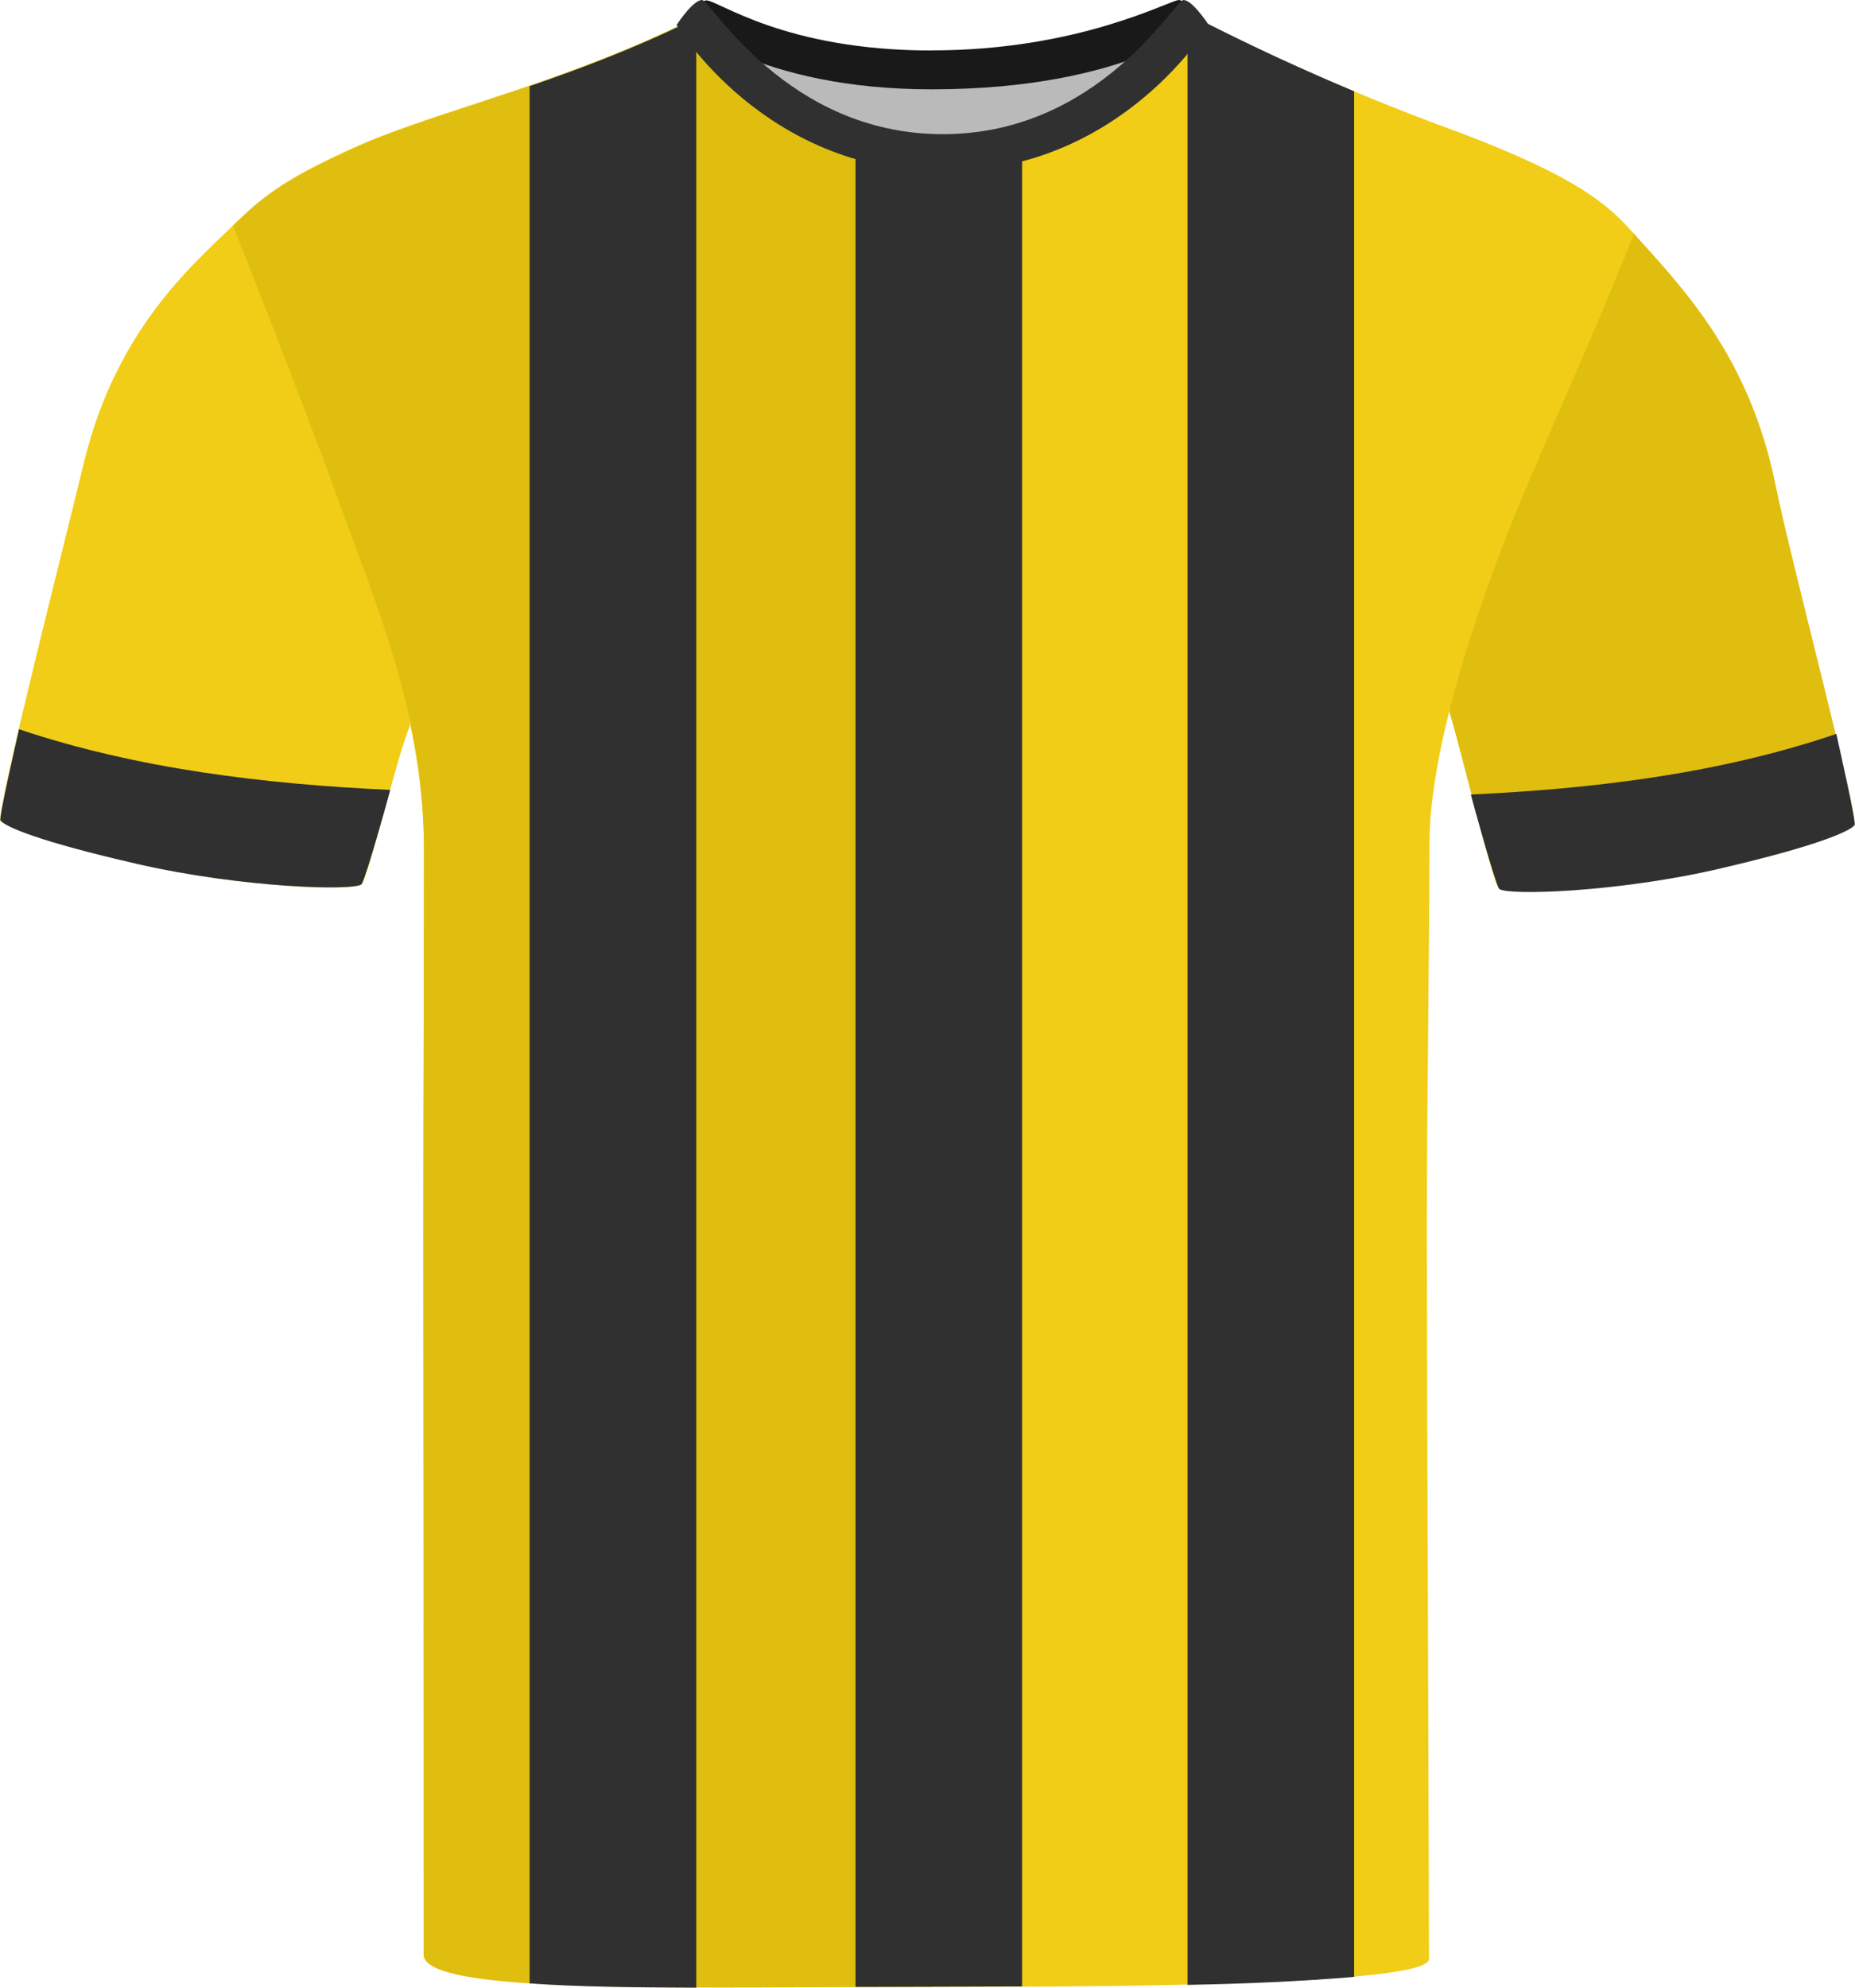 <?xml version="1.0" encoding="UTF-8"?><svg id="uuid-54bf5faa-9f7e-4d03-b933-19490f0df946" xmlns="http://www.w3.org/2000/svg" viewBox="0 0 200.69 214.94"><defs><style>.uuid-437611f0-85b4-4c0c-bd77-04159fe2c5fb{fill:#191919;}.uuid-437611f0-85b4-4c0c-bd77-04159fe2c5fb,.uuid-4b608b98-f1db-4895-9718-df5227771a41,.uuid-ce248ab8-e3c5-44d6-8183-3bad8844b70a,.uuid-50c9192b-9efe-4527-98f7-28981103168b,.uuid-f27f08b3-fa9c-446a-b2ee-844e58eb352e{stroke-width:0px;}.uuid-4b608b98-f1db-4895-9718-df5227771a41{fill:#dfbe0f;}.uuid-ce248ab8-e3c5-44d6-8183-3bad8844b70a{fill:#303030;}.uuid-50c9192b-9efe-4527-98f7-28981103168b{fill:#bababa;}.uuid-f27f08b3-fa9c-446a-b2ee-844e58eb352e{fill:#f1cd17;}</style></defs><g id="uuid-2edd7e16-e2f7-4ff7-8e76-0f8e17af2336"><path class="uuid-f27f08b3-fa9c-446a-b2ee-844e58eb352e" d="m14.92,93.43c-10.68-2.44-14.3-4.01-14.86-4.7s7.25-31.36,9.02-38.7c3.58-14.85,12.34-21.9,16.75-26.24,0,0,3.57,11.54,9.79,27.57,6.23,16.03,9,26.59,8.7,27.22-1.18,2.51-4.45,16.27-5.2,17.03s-12.81.42-24.2-2.18"/></g><g id="uuid-bb233191-093b-48b7-872e-1cd1e066e18a"><path class="uuid-4b608b98-f1db-4895-9718-df5227771a41" d="m186.35,93.84c10.68-2.44,13.68-4.01,14.25-4.7s-6.96-28.97-8.48-36.57c-2.81-14-10.01-21.37-15.48-27.45,0,0-5.77,11.81-12,27.84s-8.02,23.45-7.81,24.11c1.04,3.23,4.58,18.2,5.33,18.96s12.81.42,24.2-2.18"/></g><path class="uuid-f27f08b3-fa9c-446a-b2ee-844e58eb352e" d="m176.78,25.3c-3.59,8.94-5.78,13.84-11.03,25.95-5.01,11.55-11.1,28.88-11.1,39.98s-.28,27.89-.28,41.97.23,72.34.23,78.64c0,.74-2.31,1.29-6.09,1.71-2.39.27-5.36.49-8.71.66-2.65.13-5.55.24-8.56.33-2.83.08-5.76.14-8.71.19-1.7.02-3.41.04-5.1.06-1.32.01-2.62.02-3.92.04-3.02.01-5.95.02-8.71.03h-9.03c-2.76,0-5.69,0-8.71-.02-1.27-.01-2.56-.02-3.86-.03-1.72-.02-3.44-.04-5.16-.06-2.96-.05-5.89-.11-8.71-.21-3.19-.1-6.25-.24-9.03-.42-3.37-.22-6.35-.51-8.71-.88-3.53-.57-5.68-1.32-5.68-2.33,0-6.88-.11-60.78-.11-77.37s.07-26.25.07-41.46c0-14.33-4.76-25.01-9.54-38.08-4.77-13.07-10.8-29.32-10.8-29.32,2.75-3.3,4.46-4.95,12.76-8.72,3.56-1.61,8.14-3.11,13.3-4.8,2.76-.91,5.69-1.88,8.71-2.96,2.94-1.06,5.98-2.23,9.03-3.55,1.59-.69,3.19-1.42,4.79-2.2h-.01c.53-.27,1.86,1.15,3.93,3.2,1.39,1.38,3.11,3.03,5.16,4.66,1.18.94,2.47,1.86,3.86,2.71,2.55,1.58,5.46,2.91,8.71,3.63,1.68.38,3.45.59,5.31.59,1.27,0,2.51-.09,3.72-.26,3.16-.43,6.07-1.39,8.71-2.63,1.38-.64,2.69-1.35,3.92-2.11,1.89-1.16,3.59-2.41,5.1-3.6,4.32-3.45,7.04-6.54,7.85-6.2.29.14.57.29.86.43,2.83,1.42,5.68,2.78,8.56,4.08,2.88,1.31,5.78,2.56,8.71,3.76,3.14,1.28,6.31,2.5,9.51,3.66,12.56,4.78,15.95,7.7,18.76,10.93Z"/><g id="uuid-81fb48c5-52b8-4ad1-b217-639ebc8ad7c4"><path class="uuid-4b608b98-f1db-4895-9718-df5227771a41" d="m101,17.22v197.64c-1.74,0-3.48,0-5.23,0-2.92.01-5.84.03-8.71.04-3.07.02-6.09.03-9.02.03s-5.94-.01-8.71-.04c-3.25-.05-6.29-.12-9.03-.25-3.42-.15-6.38-.38-8.71-.72-3.63-.54-5.76-1.34-5.76-2.54,0-4.91-.03-61.26-.03-77.85s.07-27.14.07-41.46-4.52-25.03-9.3-38.1c-4.77-13.08-11.37-29.58-11.37-29.58,3.21-3.11,5.04-4.69,13.33-8.46,3.5-1.59,8-3.06,13.06-4.72,2.76-.91,5.68-1.88,8.71-2.97,2.94-1.04,5.97-2.2,9.03-3.52,1.67-.72,3.35-1.49,5.02-2.3h.01c1.19-.54,6.03,6.99,14.32,11.52.25.14.51.28.78.41.37.19.74.38,1.13.54.38.18.77.35,1.17.5.29.13.6.24.9.34.25.09.5.18.76.26.76.26,1.54.47,2.35.65,1.65.36,3.39.57,5.23.57Z"/></g><g id="uuid-29a69b53-5f96-4ff1-8af8-8c0886c26bfd"><path class="uuid-50c9192b-9efe-4527-98f7-28981103168b" d="m81.52,5.16c.57-1.13,9.95,1.91,18.57,1.91s20.93-2.65,22.31-1.53c1.38,1.11-7.89,11.57-21.26,11.57s-20.6-9.98-19.62-11.95"/></g><g id="uuid-45d1c37b-7d93-4b53-95d9-3a7fb65ae2f5"><path class="uuid-437611f0-85b4-4c0c-bd77-04159fe2c5fb" d="m100.79,5.45C116.85,5.45,126.56,0,127.55,0c.78.04,2.67,2.39,2.67,2.39,0,0-8.28,7.27-29.43,7.27-18.83,0-26.83-7.27-26.83-7.27,0,0,1.77-2.35,2.45-2.35,1.32,0,8.42,5.42,24.38,5.42"/></g><g id="uuid-3fccc22e-d066-46dd-806b-f0eaecea8bb6"><path class="uuid-ce248ab8-e3c5-44d6-8183-3bad8844b70a" d="m14.87,93.43c-10.65-2.44-14.26-4.01-14.82-4.7-.19-.24,1.62-8.12,2.01-9.87,12.81,4.3,26.66,5.94,40.16,6.56-.25,1.01-2.58,9.28-3.09,10.19-.75.75-12.9.42-24.26-2.18"/></g><g id="uuid-fc2ee16f-e0be-4f74-a8ee-f3688254f42c"><path class="uuid-ce248ab8-e3c5-44d6-8183-3bad8844b70a" d="m186.05,93.93c10.48-2.44,14.04-4.01,14.6-4.7.19-.24-1.6-8.12-1.98-9.87-12.62,4.3-26.26,5.94-39.54,6.56.25,1.01,2.55,9.28,3.05,10.19.74.75,12.71.42,23.89-2.18"/></g><path class="uuid-ce248ab8-e3c5-44d6-8183-3bad8844b70a" d="m75.33,2.89v212.05c-6.81-.01-13.12-.1-18.03-.46V9.32c5.44-1.87,11.28-4.07,17.08-6.9.21-.1.52.08.95.47Z"/><path class="uuid-ce248ab8-e3c5-44d6-8183-3bad8844b70a" d="m146.5,9.86v203.92c-5.8.48-11.82.75-18.02.86V3.72c.95-.92,1.6-1.42,1.93-1.28,5.27,2.67,10.64,5.15,16.09,7.43Z"/><path class="uuid-ce248ab8-e3c5-44d6-8183-3bad8844b70a" d="m110.58,214.81l-18.02.05V14.51c4.29,1.14,11.46,1.67,18.02.35v199.94Z"/><path class="uuid-ce248ab8-e3c5-44d6-8183-3bad8844b70a" d="m102.02,18.54s-.02,0-.03,0-.02,0-.03,0c-19.35,0-28.76-15.84-28.76-15.84.04-.07.1-.12.14-.19,0,0,0-.02,0-.02,0,0,.44-.65.99-1.29.02-.02.03-.04.04-.06,0,0,0,0,0,0C74.9.56,75.5,0,75.95,0c.93,0,9.14,14.51,26.05,14.51S127.11,0,128.04,0c.44,0,1.05.56,1.57,1.15,0,0,0,0,0,0,.02.02.03.04.04.06.55.64.99,1.29.99,1.29,0,0,0,.01,0,.02.04.07.1.12.14.19,0,0-9.41,15.84-28.76,15.84Z"/></svg>
